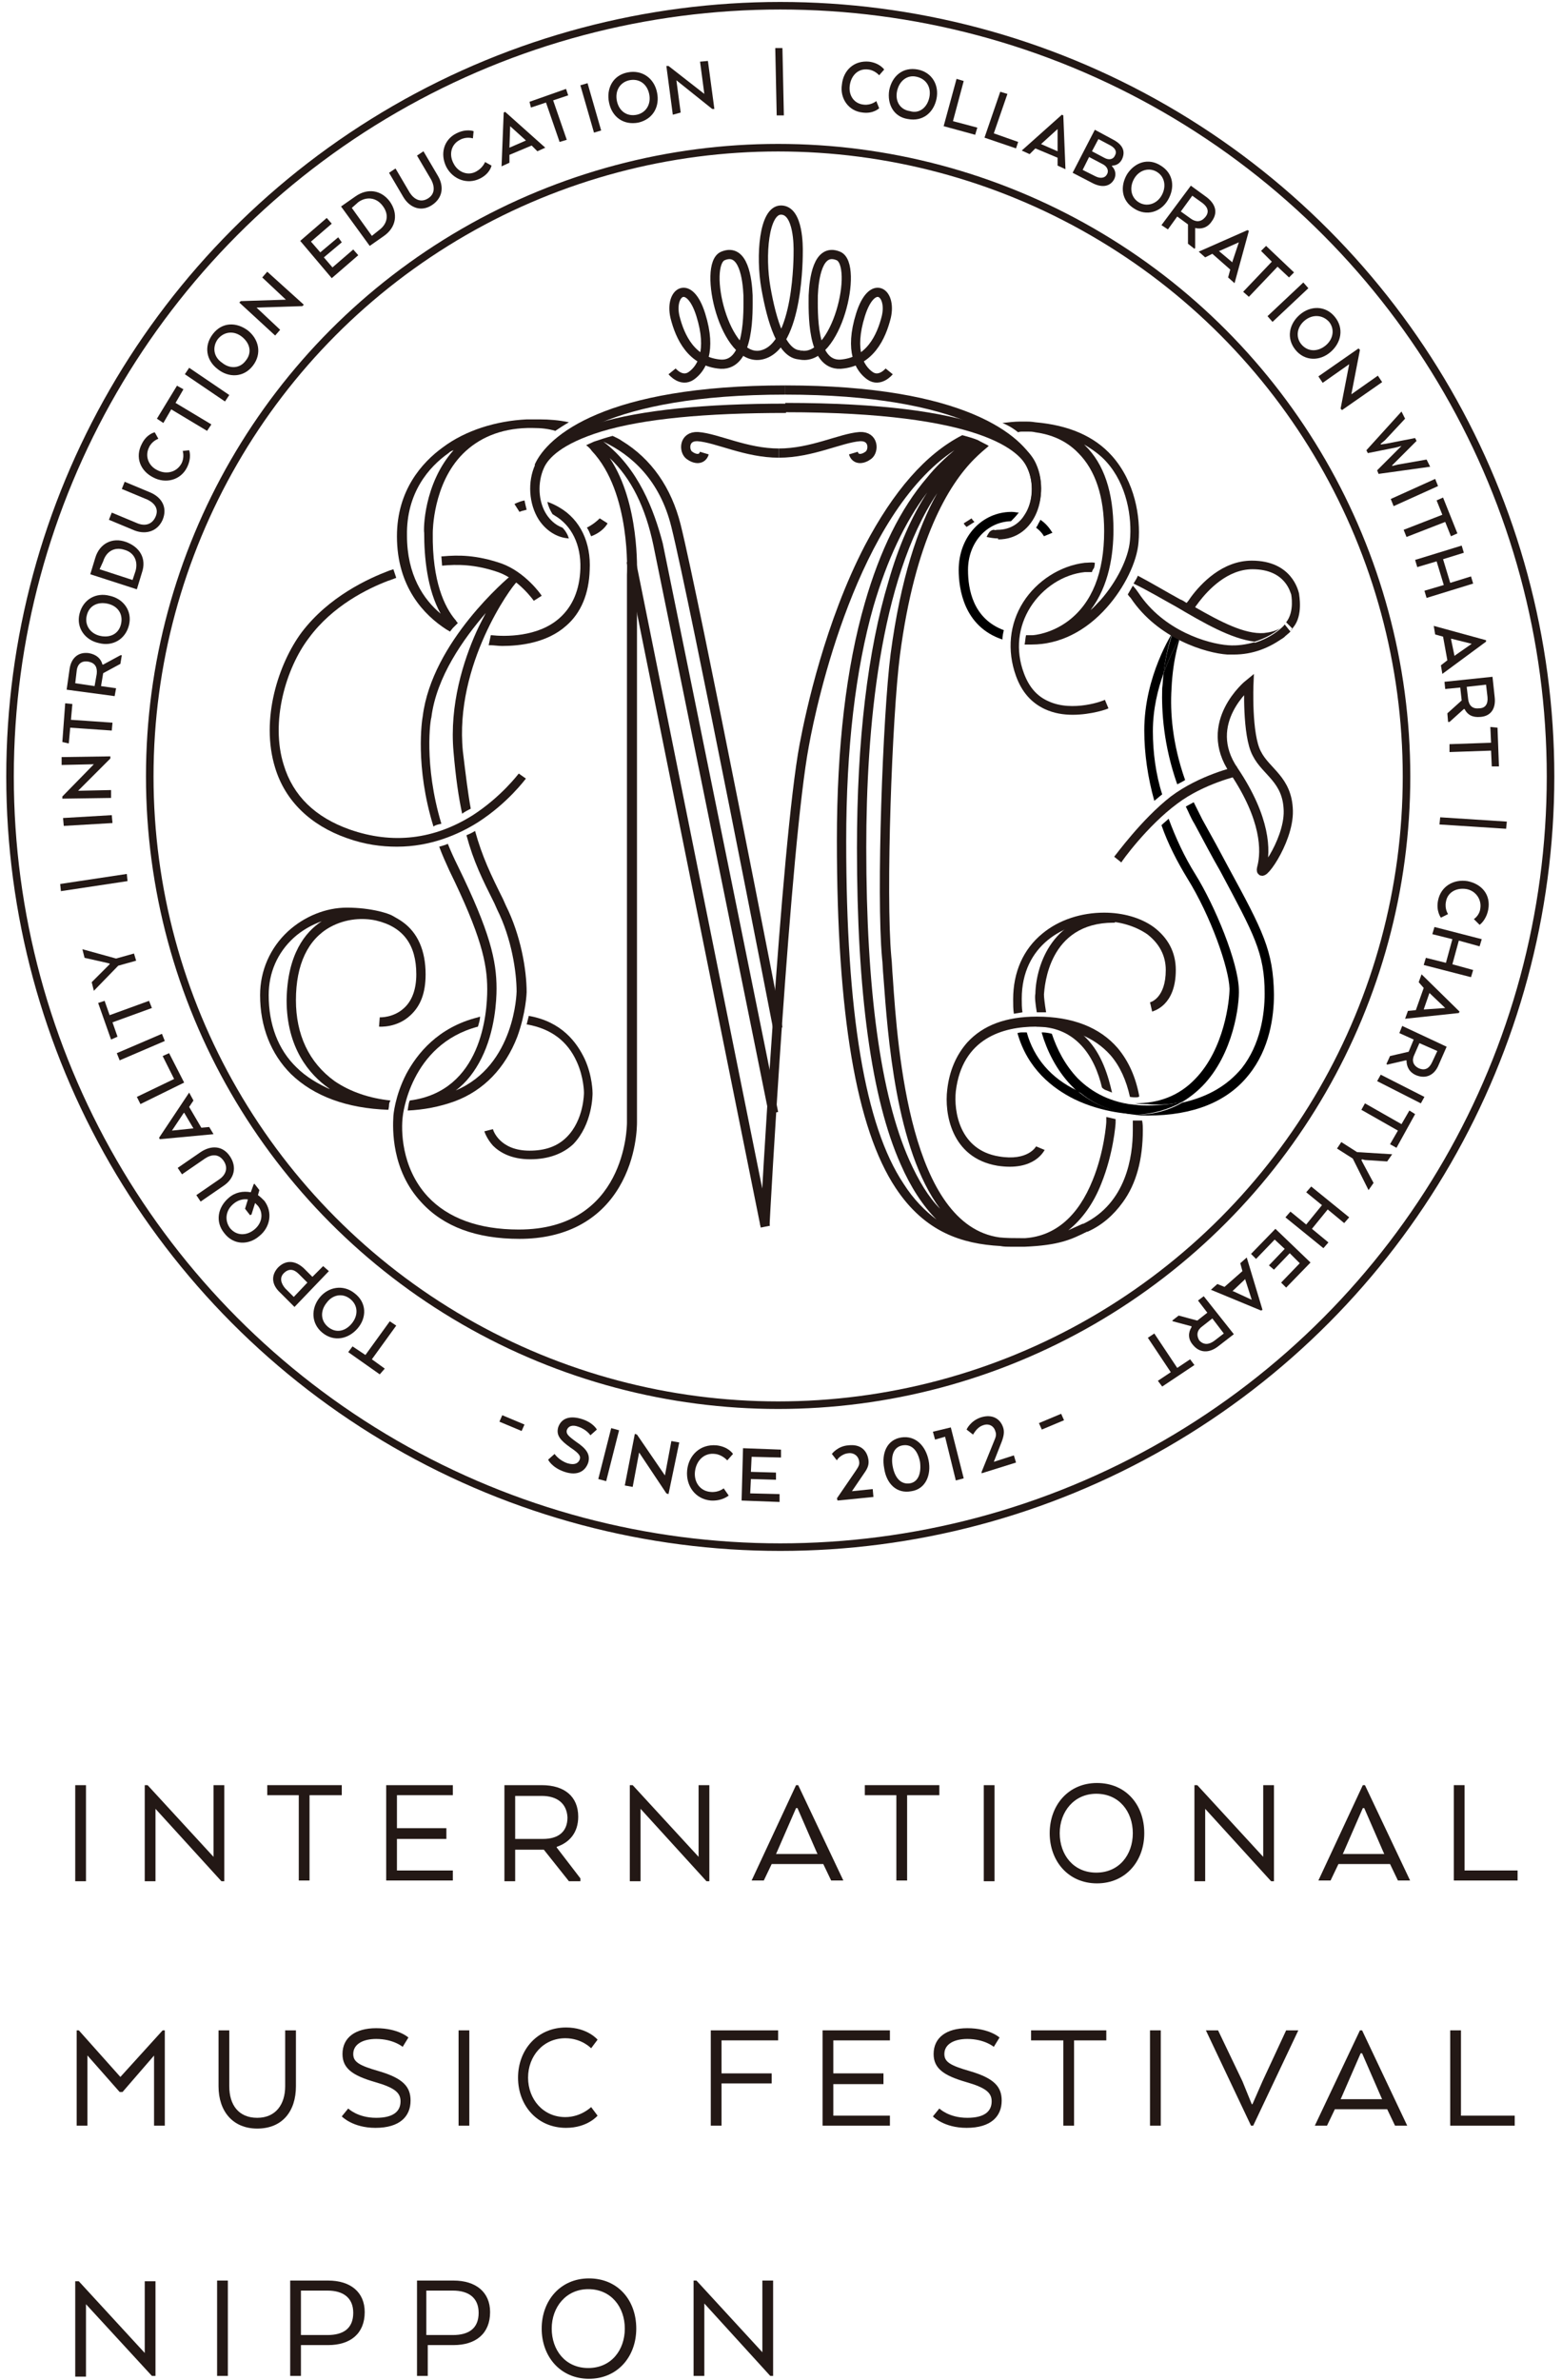 <?xml version="1.0" encoding="utf-8"?>
<!-- Generator: Adobe Illustrator 18.0.0, SVG Export Plug-In . SVG Version: 6.00 Build 0)  -->
<!DOCTYPE svg PUBLIC "-//W3C//DTD SVG 1.1//EN" "http://www.w3.org/Graphics/SVG/1.1/DTD/svg11.dtd">
<svg version="1.1" id="レイヤー_1" xmlns="http://www.w3.org/2000/svg" xmlns:xlink="http://www.w3.org/1999/xlink" x="0px"
	 y="0px" viewBox="0 0 218 332" enable-background="new 0 0 218 332" xml:space="preserve">
<g>
	<g>
		<path fill="#231815" d="M12,262.4h-1.5V249H12V262.4z"/>
		<path fill="#231815" d="M31.3,262.4h-0.4l-9.2-10.1v10.1h-1.5V249h0.4l9.2,10v-10h1.5V262.4z"/>
		<path fill="#231815" d="M37.3,249h10.4v1.4h-4.5v11.9h-1.5v-11.9h-4.4V249z"/>
		<path fill="#231815" d="M62.3,256.5h-6.9v4.4h7.8v1.4h-9.3V249h9.3v1.4h-7.8v4.6h6.9V256.5z"/>
		<path fill="#231815" d="M70.4,249h5.2c3.2,0,5.1,1.6,5.1,4.4c0,2.2-1.2,3.6-3,4.2v0.1L81,262v0.4h-1.6l-3.5-4.4h-4v4.4h-1.5V249z
			 M75.6,250.5h-3.7v6h3.9c2,0,3.4-0.9,3.4-3C79.1,251.5,77.7,250.5,75.6,250.5z"/>
		<path fill="#231815" d="M99,262.4h-0.4l-9.2-10.1v10.1h-1.5V249h0.4l9.2,10v-10H99V262.4z"/>
		<path fill="#231815" d="M111.1,249h0.3l6.3,13.3H116l-1.1-2.3h-7.2l-1.1,2.3h-1.7L111.1,249z M111.3,252.2h-0.2l-2.7,6.2l-0.1,0.2
			h5.8l-0.1-0.2L111.3,252.2z"/>
		<path fill="#231815" d="M120.7,249h10.4v1.4h-4.5v11.9h-1.5v-11.9h-4.4V249z"/>
		<path fill="#231815" d="M138.8,262.4h-1.5V249h1.5V262.4z"/>
		<path fill="#231815" d="M146.5,255.7c0-3.9,2.6-7,6.6-7c4,0,6.6,3,6.6,7c0,3.9-2.6,7-6.6,7C149.1,262.7,146.5,259.6,146.5,255.7z
			 M158.1,255.7c0-3-1.9-5.5-5.1-5.5c-3.1,0-5.1,2.5-5.1,5.5c0,3,1.9,5.5,5.1,5.5C156.2,261.2,158.1,258.7,158.1,255.7z"/>
		<path fill="#231815" d="M177.8,262.4h-0.4l-9.2-10.1v10.1h-1.5V249h0.4l9.2,10v-10h1.5V262.4z"/>
		<path fill="#231815" d="M190.2,249h0.3l6.3,13.3h-1.7l-1.1-2.3h-7.2l-1.1,2.3h-1.7L190.2,249z M190.4,252.2h-0.2l-2.7,6.2
			l-0.1,0.2h5.8l-0.1-0.2L190.4,252.2z"/>
		<path fill="#231815" d="M202.9,262.4V249h1.5v11.9h7.4v1.4H202.9z"/>
		<path fill="#231815" d="M21.6,286.6l-4.5,5.2h-0.4l-4.5-5.1v9.8h-1.5v-13.3H11l5.8,6.5l5.9-6.5H23v13.3h-1.5V286.6z"/>
		<path fill="#231815" d="M30.5,291v-7.8H32v7.8c0,2.6,1.3,4.4,3.9,4.4c2.6,0,3.9-1.9,3.9-4.4v-7.8h1.5v7.8c0,3.5-1.9,5.9-5.4,5.9
			C32.5,296.9,30.5,294.5,30.5,291z"/>
		<path fill="#231815" d="M48.6,294.1c0,0,1.3,1.3,3.9,1.3c2.4,0,3.4-0.9,3.4-2.3c0-1.2-0.8-1.9-3.6-2.7c-3.1-0.9-4.5-1.9-4.5-3.9
			c0-2.3,1.8-3.6,4.7-3.6c3.1,0,4.5,1.3,4.5,1.3l-0.8,1.3c0,0-1.3-1.1-3.7-1.1c-1.8,0-3.2,0.7-3.2,2.1c0,1.1,0.8,1.6,3.6,2.4
			c3.4,1,4.4,2.2,4.4,4.1c0,2.2-1.5,3.8-4.9,3.8c-3.2,0-4.7-1.6-4.7-1.6L48.6,294.1z"/>
		<path fill="#231815" d="M65.5,296.5H64v-13.3h1.5V296.5z"/>
		<path fill="#231815" d="M83.4,295.1c0,0-1.4,1.7-4.4,1.7c-4,0-6.7-3.1-6.7-7c0-3.9,2.7-7,6.7-7c3,0,4.4,1.7,4.4,1.7l-0.9,1.2
			c0,0-1.3-1.4-3.6-1.4c-3.1,0-5.2,2.5-5.2,5.5c0,3,2.1,5.5,5.2,5.5c2.2,0,3.6-1.4,3.6-1.4L83.4,295.1z"/>
		<path fill="#231815" d="M99.2,283.2h9.4v1.4h-7.9v4.6h7v1.4h-7v5.9h-1.5V283.2z"/>
		<path fill="#231815" d="M123.3,290.7h-7v4.4h7.9v1.4h-9.4v-13.3h9.4v1.4h-7.9v4.6h7V290.7z"/>
		<path fill="#231815" d="M131.1,294.1c0,0,1.3,1.3,3.9,1.3c2.4,0,3.4-0.9,3.4-2.3c0-1.2-0.8-1.9-3.6-2.7c-3.1-0.9-4.5-1.9-4.5-3.9
			c0-2.3,1.8-3.6,4.7-3.6c3.1,0,4.5,1.3,4.5,1.3l-0.8,1.3c0,0-1.3-1.1-3.7-1.1c-1.8,0-3.2,0.7-3.2,2.1c0,1.1,0.8,1.6,3.6,2.4
			c3.4,1,4.4,2.2,4.4,4.1c0,2.2-1.5,3.8-4.9,3.8c-3.2,0-4.7-1.6-4.7-1.6L131.1,294.1z"/>
		<path fill="#231815" d="M143.9,283.2h10.5v1.4h-4.5v11.9h-1.5v-11.9h-4.5V283.2z"/>
		<path fill="#231815" d="M162,296.5h-1.5v-13.3h1.5V296.5z"/>
		<path fill="#231815" d="M176.2,290.3l3.3-7.1h1.7l-6.3,13.3h-0.3l-6.3-13.3h1.7l3.4,7.1l1.3,3.2h0.1L176.2,290.3z"/>
		<path fill="#231815" d="M189.8,283.2h0.3l6.3,13.3h-1.7l-1.1-2.3h-7.3l-1.1,2.3h-1.7L189.8,283.2z M190.1,286.4h-0.2l-2.7,6.2
			l-0.1,0.2h5.8l-0.1-0.2L190.1,286.4z"/>
		<path fill="#231815" d="M202.4,296.5v-13.3h1.5v11.9h7.5v1.4H202.4z"/>
		<path fill="#231815" d="M21.6,331.4h-0.4L12,321.4v10.1h-1.5v-13.3H11l9.2,10v-10h1.5V331.4z"/>
		<path fill="#231815" d="M31.8,331.4h-1.5v-13.3h1.5V331.4z"/>
		<path fill="#231815" d="M40.6,318.1h5.2c3.1,0,5.1,1.6,5.1,4.4c0,3-2,4.6-5.1,4.6H42v4.3h-1.5V318.1z M45.7,319.5H42v6.2h3.7
			c2.2,0,3.6-0.9,3.6-3.1C49.3,320.5,47.9,319.5,45.7,319.5z"/>
		<path fill="#231815" d="M58.1,318.1h5.2c3.1,0,5.1,1.6,5.1,4.4c0,3-2,4.6-5.1,4.6h-3.6v4.3h-1.5V318.1z M63.2,319.5h-3.7v6.2h3.7
			c2.2,0,3.6-0.9,3.6-3.1C66.8,320.5,65.4,319.5,63.2,319.5z"/>
		<path fill="#231815" d="M75.6,324.8c0-3.9,2.6-7,6.6-7c4,0,6.6,3,6.6,7c0,3.9-2.6,7-6.6,7C78.2,331.8,75.6,328.7,75.6,324.8z
			 M87.2,324.8c0-3-1.9-5.5-5.1-5.5c-3.1,0-5.1,2.5-5.1,5.5c0,3,1.9,5.5,5.1,5.5C85.3,330.3,87.2,327.8,87.2,324.8z"/>
		<path fill="#231815" d="M107.9,331.4h-0.4l-9.2-10.1v10.1h-1.5v-13.3h0.4l9.2,10v-10h1.5V331.4z"/>
	</g>
	<circle fill="none" stroke="#231815" stroke-width="1.054" stroke-miterlimit="10" cx="108.9" cy="108.3" r="107.5"/>
	<g>
		<path fill="#231815" d="M53,191.7l-4.4-3.1l0.6-0.8L51,189l3.4-4.7l0.9,0.6l-3.4,4.7l1.8,1.3L53,191.7z"/>
		<path fill="#231815" d="M49.9,185.3c-1.3,1.5-3.3,1.9-4.9,0.6c-1.6-1.3-1.6-3.4-0.4-4.9c1.2-1.5,3.3-1.9,4.9-0.6
			C51.2,181.7,51.2,183.8,49.9,185.3z M45.6,181.7c-0.9,1.1-0.9,2.5,0.2,3.4c1.1,0.9,2.4,0.6,3.3-0.5c0.9-1.1,0.9-2.5-0.2-3.4
			C47.8,180.3,46.4,180.6,45.6,181.7z"/>
		<path fill="#231815" d="M41.1,182.3l-2-2c-1.2-1.1-1.3-2.4-0.3-3.5c1.1-1.1,2.4-1,3.6,0.1l1.2,1.2l1.5-1.5l0.8,0.7L41.1,182.3z
			 M39.8,179.7l1.2,1.2l1.9-2l-1.2-1.2c-0.7-0.7-1.4-0.8-2.1-0.1C39,178.2,39.2,179,39.8,179.7z"/>
		<path fill="#231815" d="M36.2,172.4c-1.5,1.3-3.6,1.3-4.9-0.4c-1.3-1.6-0.9-3.6,0.6-4.9c0.9-0.8,2-1,3.1-0.8l0.4-1.1l0.1-0.1
			l0.7,0.9l-0.2,0.7c0.3,0.2,0.6,0.5,0.9,0.8C38.1,169.1,37.7,171.2,36.2,172.4z M34.9,169.5l-0.7-0.9l0.4-1.3
			c-0.7-0.1-1.4,0.1-2,0.6c-1.1,0.9-1.3,2.3-0.5,3.4c0.9,1.1,2.3,1.1,3.4,0.2c1.1-0.9,1.3-2.3,0.5-3.3c-0.1-0.1-0.3-0.3-0.4-0.4
			l-0.5,1.6L34.9,169.5z"/>
		<path fill="#231815" d="M31.2,165.4l-3.2,2.2l-0.6-0.9l3.2-2.2c0.9-0.6,1.3-1.6,0.6-2.6c-0.7-1-1.7-0.9-2.6-0.3l-3.2,2.2l-0.6-0.9
			l3.2-2.2c1.5-1,3.1-0.9,4.1,0.6C33.1,162.8,32.7,164.4,31.2,165.4z"/>
		<path fill="#231815" d="M22.3,158.9l-0.1-0.2l4.2-6.3l0.6,1.1l-0.6,0.9l1.7,2.9l1.1-0.1l0.6,1L22.3,158.9z M24,157.7L24,157.7
			l2.9-0.3l0.1,0l-1.3-2.2l-0.1,0.1L24,157.7z"/>
		<path fill="#231815" d="M25.7,151l-6.1,3l-0.5-1l5.2-2.5l-1.6-3.2l0.9-0.4L25.7,151z"/>
		<path fill="#231815" d="M22.6,144.2l0.4,1l-6.3,2.7l-0.4-1L22.6,144.2z"/>
		<path fill="#231815" d="M15.5,145l-1.8-5.1l0.9-0.3l0.7,2l5.5-2l0.4,1l-5.5,2l0.7,2L15.5,145z"/>
		<path fill="#231815" d="M11.8,133.6l-0.3-1.2l4.7,1.3l2.5-0.7l0.3,1l-2.5,0.7l-3.4,3.5l-0.3-1.2l2.2-2.2l0.3-0.3l0-0.1l-0.4-0.1
			L11.8,133.6z"/>
		<path fill="#231815" d="M17.7,121.9l0.1,1l-9.3,1.4l-0.1-1L17.7,121.9z"/>
		<path fill="#231815" d="M15.6,113.7l0.1,1.1l-6.8,0.4l-0.1-1.1L15.6,113.7z"/>
		<path fill="#231815" d="M15.4,105.5l0,0.3l-4.5,4.5l4.6-0.1l0,1.1l-6.8,0.1l0-0.3l4.4-4.5l-4.5,0.1l0-1.1L15.4,105.5z"/>
		<path fill="#231815" d="M8.7,103.5l0.4-5.4l1,0.1l-0.2,2.2l5.8,0.4l-0.1,1.1l-5.8-0.4l-0.2,2.2L8.7,103.5z"/>
		<path fill="#231815" d="M9.3,96.2l0.4-2.8c0.2-1.6,1.2-2.5,2.7-2.3c1.1,0.2,1.7,0.8,1.9,1.6l0.1,0l2.4-1.3l0.2,0l-0.2,1.2
			l-2.4,1.3l-0.3,1.8l2.1,0.3L16,97.1L9.3,96.2z M10.7,93.6l-0.2,1.7l2.7,0.4l0.3-1.7c0.1-0.9-0.2-1.5-1.1-1.7
			C11.4,92.1,10.8,92.6,10.7,93.6z"/>
		<path fill="#231815" d="M13.8,89.7c-1.9-0.4-3.2-2.1-2.7-4.1c0.5-2,2.3-3,4.2-2.5c1.9,0.4,3.2,2.1,2.7,4.1
			C17.5,89.2,15.7,90.2,13.8,89.7z M15,84.2c-1.4-0.3-2.6,0.3-2.9,1.7c-0.3,1.3,0.5,2.5,1.9,2.8c1.4,0.3,2.6-0.3,2.9-1.7
			C17.2,85.6,16.4,84.5,15,84.2z"/>
		<path fill="#231815" d="M19.8,79.9l-0.7,2.3l-6.5-2.1l0.7-2.3c0.6-2,2.4-2.9,4.3-2.2S20.5,77.9,19.8,79.9z M13.9,79.4l4.6,1.5
			l0.4-1.2c0.4-1.3-0.1-2.6-1.5-3c-1.5-0.5-2.6,0.3-3,1.6L13.9,79.4z"/>
		<path fill="#231815" d="M18.8,74l-3.6-1.5l0.4-1l3.6,1.5c1,0.4,2,0.2,2.5-0.9c0.5-1.1-0.1-1.9-1.1-2.4l-3.6-1.5l0.4-1l3.6,1.5
			c1.6,0.7,2.4,2.1,1.7,3.8C22,74.1,20.4,74.6,18.8,74z"/>
		<path fill="#231815" d="M26.4,62.8c0,0,0.4,1-0.3,2.4c-0.9,1.8-3,2.3-4.7,1.4c-1.8-0.9-2.6-2.8-1.6-4.7c0.7-1.4,1.8-1.6,1.8-1.6
			l0.5,0.9c0,0-0.9,0.3-1.3,1.2c-0.6,1.2-0.1,2.6,1.2,3.2c1.2,0.6,2.6,0.3,3.3-0.9c0.5-0.9,0.2-1.8,0.2-1.8L26.4,62.8z"/>
		<path fill="#231815" d="M21.9,58.4l2.8-4.6l0.9,0.5l-1.1,1.9l5,3l-0.6,0.9l-5-3l-1.1,1.9L21.9,58.4z"/>
		<path fill="#231815" d="M32,55.1L31.4,56l-5.6-3.8l0.6-0.9L32,55.1z"/>
		<path fill="#231815" d="M30.4,51.5c-1.6-1.2-2-3.2-0.7-4.9c1.3-1.7,3.3-1.7,4.9-0.5c1.5,1.2,2,3.2,0.7,4.9
			C34,52.7,31.9,52.7,30.4,51.5z M33.8,47c-1.1-0.9-2.5-0.8-3.4,0.3c-0.8,1.1-0.6,2.5,0.6,3.3c1.1,0.9,2.5,0.8,3.3-0.3
			C35.2,49.2,34.9,47.9,33.8,47z"/>
		<path fill="#231815" d="M42.4,42.5l-0.2,0.2l-6.4,0.2l3.3,3.1l-0.7,0.8l-5-4.6l0.2-0.2l6.3-0.2l-3.3-3.1l0.7-0.8L42.4,42.5z"/>
		<path fill="#231815" d="M47.7,33.8l-2.5,2.1l1.2,1.4l2.9-2.5l0.7,0.8l-3.7,3.2l-4.4-5.2l3.7-3.2l0.7,0.8l-2.9,2.5l1.3,1.5l2.5-2.1
			L47.7,33.8z"/>
		<path fill="#231815" d="M53.6,32.9l-2,1.4l-4-5.5l2-1.4c1.7-1.2,3.6-0.9,4.8,0.7C55.6,29.8,55.3,31.7,53.6,32.9z M49.1,29l2.8,3.9
			l1-0.8c1.1-0.8,1.5-2.1,0.5-3.4c-0.9-1.2-2.3-1.3-3.4-0.5L49.1,29z"/>
		<path fill="#231815" d="M56.3,27.5l-2-3.4l0.9-0.6l2,3.4c0.6,0.9,1.5,1.4,2.5,0.8c1-0.6,1-1.6,0.5-2.6l-2-3.4l0.9-0.6l2,3.4
			c0.9,1.5,0.7,3.1-0.8,4.1C58.8,29.6,57.2,29,56.3,27.5z"/>
		<path fill="#231815" d="M68.6,23.1c0,0-0.2,1.1-1.6,1.8c-1.8,0.9-3.8,0.1-4.7-1.6c-0.9-1.8-0.4-3.8,1.4-4.7
			c1.4-0.7,2.4-0.3,2.4-0.3L66,19.3c0,0-0.9-0.3-1.8,0.2c-1.2,0.6-1.6,2-0.9,3.3c0.6,1.2,2,1.8,3.2,1.1c0.9-0.5,1.2-1.3,1.2-1.3
			L68.6,23.1z"/>
		<path fill="#231815" d="M70.3,15.7l0.2-0.1l5.6,5L75,21.1l-0.8-0.8l-3.1,1.3l0,1.1l-1.1,0.5L70.3,15.7z M71.2,17.6L71.2,17.6
			l-0.1,2.9l0,0.1l2.3-1l-0.1-0.1L71.2,17.6z"/>
		<path fill="#231815" d="M73.9,14.2l5.1-1.8l0.3,0.9l-2.1,0.7l1.9,5.5l-1,0.3l-1.9-5.5l-2.1,0.7L73.9,14.2z"/>
		<path fill="#231815" d="M83.9,18.2l-1,0.3L81,11.9l1-0.3L83.9,18.2z"/>
		<path fill="#231815" d="M85,14.3c-0.4-1.9,0.5-3.8,2.6-4.2c2-0.4,3.7,0.8,4.1,2.8c0.4,1.9-0.5,3.7-2.6,4.2
			C87,17.5,85.4,16.3,85,14.3z M90.6,13.1c-0.3-1.4-1.4-2.2-2.8-1.9c-1.3,0.3-2,1.5-1.7,2.9c0.3,1.4,1.4,2.2,2.8,1.9
			C90.2,15.7,90.9,14.5,90.6,13.1z"/>
		<path fill="#231815" d="M99.7,15.2l-0.3,0l-5-4l0.6,4.5L93.9,16L93,9.2l0.3,0l5,3.9l-0.6-4.5l1.1-0.1L99.7,15.2z"/>
		<path fill="#231815" d="M109.4,16.1l-1,0l-0.2-9.4l1,0L109.4,16.1z"/>
		<path fill="#231815" d="M122.7,15.1c0,0-0.8,0.8-2.3,0.6c-2-0.2-3.2-2-2.9-3.9c0.2-2,1.7-3.4,3.8-3.2c1.5,0.2,2.1,1.1,2.1,1.1
			l-0.7,0.8c0,0-0.6-0.7-1.5-0.8c-1.4-0.2-2.4,0.8-2.6,2.2c-0.2,1.4,0.6,2.6,2,2.7c1,0.1,1.7-0.5,1.7-0.5L122.7,15.1z"/>
		<path fill="#231815" d="M124.1,12.6c0.4-2,1.9-3.3,4-2.9c2,0.4,3,2.2,2.6,4.1c-0.4,1.9-1.9,3.2-4,2.8
			C124.7,16.3,123.8,14.5,124.1,12.6z M129.7,13.6c0.3-1.4-0.4-2.6-1.8-2.9c-1.3-0.3-2.4,0.6-2.7,2c-0.3,1.4,0.4,2.6,1.8,2.8
			C128.3,15.9,129.4,15,129.7,13.6z"/>
		<path fill="#231815" d="M131.7,17.6l1.8-6.6l1,0.3l-1.5,5.6l3.4,0.9l-0.3,1L131.7,17.6z"/>
		<path fill="#231815" d="M137.4,19.2l2.2-6.4l1,0.3l-1.9,5.5l3.4,1.2l-0.3,0.9L137.4,19.2z"/>
		<path fill="#231815" d="M148.2,16l0.2,0.1l0.3,7.5l-1.1-0.5l0-1.1l-3.1-1.3l-0.8,0.8l-1.1-0.5L148.2,16z M147.6,18L147.6,18
			l-2.2,2l-0.1,0.1l2.3,1l0-0.1L147.6,18z"/>
		<path fill="#231815" d="M152.4,25.5l-2.7-1.4l3.1-6l2.6,1.4c1.3,0.7,1.7,1.6,1.2,2.7c-0.3,0.6-0.8,0.9-1.4,0.9l0,0.1
			c0.5,0.5,0.6,1.2,0.3,1.8C154.9,26.1,153.7,26.2,152.4,25.5z M152,21.9l-0.9,1.8l1.8,0.9c0.6,0.3,1.3,0.3,1.6-0.3
			c0.3-0.5,0-1.1-0.6-1.4L152,21.9z M155,20.3l-1.7-0.9l-0.9,1.7l1.7,0.9c0.7,0.4,1.3,0.2,1.5-0.3C155.9,21.2,155.7,20.7,155,20.3z"
			/>
		<path fill="#231815" d="M157.3,24.3c1.1-1.7,3-2.3,4.7-1.2c1.8,1.1,2,3.1,1,4.8c-1,1.7-3,2.3-4.7,1.2
			C156.5,28,156.3,26,157.3,24.3z M162.1,27.3c0.7-1.2,0.5-2.6-0.6-3.3c-1.1-0.7-2.5-0.3-3.2,0.9c-0.7,1.2-0.5,2.6,0.6,3.3
			C160,28.9,161.4,28.5,162.1,27.3z"/>
		<path fill="#231815" d="M166.2,25.9l2.2,1.6c1.3,1,1.6,2.2,0.7,3.4c-0.6,0.9-1.5,1.1-2.3,0.9l0,0.1l0,2.7l-0.1,0.1l-0.9-0.7l0-2.7
			l-1.5-1.1L163,32l-0.9-0.6L166.2,25.9z M167.8,28.3l-1.4-1l-1.6,2.2l1.4,1c0.7,0.5,1.4,0.5,2-0.2
			C168.8,29.6,168.6,28.9,167.8,28.3z"/>
		<path fill="#231815" d="M174.1,32.1l0.2,0.1l-2,7.3l-0.9-0.8l0.3-1.1l-2.5-2.2l-1,0.5l-0.9-0.8L174.1,32.1z M172.9,33.8
			L172.9,33.8l-2.7,1.2l-0.1,0l1.9,1.6l0-0.1L172.9,33.8z"/>
		<path fill="#231815" d="M176.7,34.3l3.9,3.7l-0.7,0.7l-1.6-1.5l-4,4.2l-0.8-0.7l4-4.2L176,35L176.7,34.3z"/>
		<path fill="#231815" d="M177.6,44.9l-0.7-0.8l5-4.7l0.7,0.8L177.6,44.9z"/>
		<path fill="#231815" d="M181.4,43.9c1.5-1.3,3.6-1.3,4.9,0.3c1.3,1.6,0.9,3.6-0.6,4.9c-1.5,1.3-3.6,1.3-4.9-0.3
			C179.5,47.2,179.9,45.2,181.4,43.9z M185,48.2c1.1-0.9,1.3-2.3,0.5-3.3c-0.9-1-2.3-1.1-3.4-0.2c-1.1,0.9-1.3,2.3-0.5,3.3
			C182.5,49.1,183.9,49.1,185,48.2z"/>
		<path fill="#231815" d="M187.3,57.2l-0.2-0.2l1.2-6.2l-3.7,2.6l-0.6-0.9l5.6-3.9l0.2,0.2l-1.2,6.2l3.7-2.6l0.6,0.9L187.3,57.2z"/>
		<path fill="#231815" d="M197.5,61.1l0.2,0.4l-2.9,2.9l-0.5,0.5l0,0.1l0.8-0.2l4-0.7l0.5,1l-7.2,1l-0.2-0.5l2.9-2.9l0.5-0.5l0,0
			l-0.7,0.2l-4,0.8l-0.2-0.4l4.9-5.4l0.5,1l-2.8,3l-0.6,0.5l0,0.1l0.7-0.1L197.5,61.1z"/>
		<path fill="#231815" d="M194.5,70.6l-0.4-1l6.2-2.8l0.4,1L194.5,70.6z"/>
		<path fill="#231815" d="M201.4,69.4l2,5l-0.9,0.4l-0.8-2l-5.4,2.1l-0.4-1l5.4-2.1l-0.8-2L201.4,69.4z"/>
		<path fill="#231815" d="M199.1,83.4l-0.3-1l2.7-0.8l-1-3.3l-2.7,0.8l-0.3-1l6.5-2l0.3,1l-2.9,0.9l1,3.3l2.9-0.9l0.3,1L199.1,83.4z
			"/>
		<path fill="#231815" d="M207.4,89.3l0,0.2l-6.1,4.5l-0.2-1.2l0.9-0.7l-0.6-3.3l-1.1-0.3l-0.2-1.2L207.4,89.3z M205.4,89.8
			L205.4,89.8l-2.8-0.7l-0.1,0l0.5,2.4l0.1-0.1L205.4,89.8z"/>
		<path fill="#231815" d="M208.3,94.4l0.3,2.8c0.2,1.6-0.5,2.7-2,2.8c-1.1,0.1-1.8-0.3-2.2-1.1l-0.1,0l-2,1.8l-0.2,0l-0.1-1.2l2-1.8
			l-0.2-1.8l-2.1,0.2l-0.1-1L208.3,94.4z M207.6,97.2l-0.2-1.7l-2.7,0.3l0.2,1.7c0.1,0.9,0.6,1.4,1.5,1.3
			C207.3,98.8,207.7,98.2,207.6,97.2z"/>
		<path fill="#231815" d="M209,101.5l0.2,5.4l-1,0l-0.1-2.2l-5.8,0.2l0-1.1l5.8-0.2l-0.1-2.2L209,101.5z"/>
		<path fill="#231815" d="M200.9,115l0.1-1l9.3,0.6l-0.1,1L200.9,115z"/>
		<path fill="#231815" d="M201.1,128c0,0-0.7-0.9-0.4-2.4c0.4-2,2.2-3,4.1-2.7c2,0.4,3.3,1.9,2.9,4c-0.3,1.5-1.2,2.1-1.2,2.1
			l-0.8-0.8c0,0,0.8-0.5,0.9-1.5c0.2-1.3-0.7-2.5-2-2.7c-1.4-0.2-2.6,0.5-2.8,1.8c-0.2,1,0.3,1.7,0.3,1.7L201.1,128z"/>
		<path fill="#231815" d="M198.7,134.6l0.3-1l2.8,0.7l0.9-3.3l-2.8-0.7l0.3-1l6.6,1.7l-0.3,1l-2.9-0.8l-0.9,3.3l2.9,0.8l-0.3,1
			L198.7,134.6z"/>
		<path fill="#231815" d="M203.7,141.1l-0.1,0.2l-7.5,0.8l0.4-1.1l1.1-0.1l1.1-3.1L198,137l0.4-1.1L203.7,141.1z M201.7,140.6
			L201.7,140.6l-2.1-2l-0.1-0.1l-0.8,2.3l0.1,0L201.7,140.6z"/>
		<path fill="#231815" d="M201.9,146l-1.1,2.5c-0.6,1.5-1.8,2-3.1,1.5c-1-0.4-1.4-1.2-1.4-2.1l-0.1,0l-2.6,0.6l-0.1-0.1l0.5-1.1
			l2.6-0.6l0.7-1.7l-2-0.9l0.4-1L201.9,146z M199.9,148.1l0.7-1.5l-2.5-1.1l-0.7,1.6c-0.4,0.8-0.2,1.5,0.6,1.9
			C198.9,149.4,199.5,149,199.9,148.1z"/>
		<path fill="#231815" d="M192.2,150.8l0.5-0.9l6.1,3.1l-0.5,0.9L192.2,150.8z"/>
		<path fill="#231815" d="M197.5,155.4l-2.6,4.7l-0.9-0.5l1.1-1.9l-5.1-2.9l0.5-0.9l5.1,2.9l1.1-1.9L197.5,155.4z"/>
		<path fill="#231815" d="M191.7,165l-0.7,1l-2.2-4.4l-2.2-1.4l0.6-0.9l2.2,1.4l4.9,0.3l-0.7,1l-3.1-0.2l-0.4-0.1l-0.1,0.1l0.2,0.4
			L191.7,165z"/>
		<path fill="#231815" d="M179.4,169.8l0.7-0.8l2.2,1.8l2.2-2.7l-2.2-1.8l0.7-0.8l5.3,4.3l-0.7,0.8l-2.3-1.9l-2.2,2.7l2.3,1.9
			l-0.7,0.8L179.4,169.8z"/>
		<path fill="#231815" d="M177.1,176.5l2.2-2.3l-1.4-1.3l-2.6,2.7l-0.7-0.7l3.4-3.5l4.9,4.7l-3.4,3.5l-0.7-0.7l2.6-2.7l-1.4-1.4
			l-2.2,2.3L177.1,176.5z"/>
		<path fill="#231815" d="M176.2,182.7l-0.2,0.1l-7-2.9l0.9-0.8l1,0.4l2.5-2.2l-0.3-1.1l0.9-0.8L176.2,182.7z M174.7,181.3
			L174.7,181.3l-0.9-2.8l0-0.1l-1.8,1.7l0.1,0L174.7,181.3z"/>
		<path fill="#231815" d="M172.2,186.1l-2.2,1.7c-1.3,1-2.6,0.9-3.5-0.2c-0.7-0.8-0.7-1.7-0.2-2.5l0-0.1l-2.6-0.7l-0.1-0.1l0.9-0.7
			l2.6,0.7l1.4-1.1l-1.3-1.7l0.8-0.6L172.2,186.1z M169.5,187l1.3-1l-1.6-2.1l-1.4,1.1c-0.7,0.5-0.9,1.2-0.4,2
			C168,187.6,168.7,187.6,169.5,187z"/>
		<path fill="#231815" d="M166.7,190.4l-4.5,3l-0.6-0.8l1.8-1.2l-3.2-4.8l0.9-0.6l3.2,4.8l1.8-1.2L166.7,190.4z"/>
	</g>
	<g>
		<path fill="#231815" d="M70.1,197.4l3.1,1.3l-0.4,0.9l-3.1-1.3L70.1,197.4z"/>
		<path fill="#231815" d="M77.4,202.8c0,0,0.6,0.9,1.8,1.3c1,0.3,1.5,0,1.7-0.5c0.2-0.5-0.1-0.9-1.3-1.7c-1.4-1-2-1.7-1.7-2.8
			c0.4-1.2,1.5-1.7,3.2-1.2c1.7,0.5,2.2,1.5,2.2,1.5l-0.9,0.8c0,0-0.5-0.8-1.7-1.2c-0.8-0.3-1.4-0.1-1.6,0.5
			c-0.1,0.5,0.2,0.8,1.3,1.6c1.5,1,2,1.8,1.7,2.9c-0.4,1.2-1.5,1.9-3.3,1.3c-1.8-0.6-2.3-1.7-2.3-1.7L77.4,202.8z"/>
		<path fill="#231815" d="M84.6,206.6l-1.1-0.3l1.8-7.1l1.1,0.3L84.6,206.6z"/>
		<path fill="#231815" d="M93.3,208.4l-0.3-0.1l-3.8-5.7l-0.9,4.8l-1.1-0.2l1.4-7.2l0.3,0.1l3.9,5.7l0.9-4.8l1.1,0.2L93.3,208.4z"/>
		<path fill="#231815" d="M101.7,208.6c0,0-0.9,0.8-2.5,0.7c-2.2-0.2-3.5-2.1-3.3-4.2c0.2-2.1,1.8-3.7,4.1-3.5
			c1.7,0.2,2.3,1.2,2.3,1.2l-0.8,0.9c0,0-0.7-0.8-1.7-0.9c-1.5-0.2-2.6,0.9-2.8,2.4c-0.2,1.5,0.7,2.8,2.2,2.9
			c1.1,0.1,1.8-0.5,1.8-0.5L101.7,208.6z"/>
		<path fill="#231815" d="M108.3,206.4l-3.5-0.1l-0.1,2l4.1,0.1l0,1.1l-5.3-0.2l0.2-7.3l5.3,0.2l0,1.1l-4.1-0.1l-0.1,2.1l3.5,0.1
			L108.3,206.4z"/>
		<path fill="#231815" d="M116.8,209l2.6-3.8c0.4-0.6,0.6-0.9,0.5-1.4c-0.1-0.7-0.7-1.2-1.5-1.1c-1,0.1-1.6,0.9-1.6,1l-0.7-0.9
			c0,0,0.8-1.1,2.3-1.2c1.7-0.2,2.6,0.7,2.8,2c0.1,0.7-0.1,1.2-0.6,1.9l-1.7,2.5l2.9-0.3l0.1,1.1l-5,0.5L116.8,209z"/>
		<path fill="#231815" d="M123.4,204.8c-0.4-2.1,0.4-4,2.4-4.3s3.4,1.2,3.8,3.2c0.4,2-0.4,4-2.4,4.3
			C125.1,208.4,123.7,206.9,123.4,204.8z M128.4,203.9c-0.3-1.5-1.1-2.5-2.4-2.3c-1.3,0.2-1.7,1.5-1.4,3c0.3,1.5,1.1,2.5,2.4,2.3
			C128.2,206.7,128.6,205.4,128.4,203.9z"/>
		<path fill="#231815" d="M130.2,199.7l2.5-0.6l1.8,7.1l-1.1,0.3l-1.5-6.1l-1.4,0.4L130.2,199.7z"/>
		<path fill="#231815" d="M137,205.3l1.7-4.2c0.3-0.7,0.4-1,0.2-1.5c-0.2-0.7-0.9-1.1-1.7-0.8c-0.9,0.3-1.3,1.2-1.4,1.3l-0.9-0.7
			c0,0,0.5-1.2,2-1.7c1.6-0.5,2.7,0.2,3.1,1.4c0.2,0.6,0.1,1.2-0.2,2l-1.1,2.8l2.8-0.9l0.3,1l-4.8,1.5L137,205.3z"/>
		<path fill="#231815" d="M145,198.5l3.1-1.3l0.4,0.9l-3.1,1.3L145,198.5z"/>
	</g>
	<circle fill="none" stroke="#231815" stroke-width="1.054" stroke-miterlimit="10" cx="108.6" cy="108.3" r="87.7"/>
</g>
<g>
	<g>
		<path fill="none" d="M163.1,114.3c0.9,2.7,2.2,5.3,3.7,7.7c2.8,4.5,6,12.3,6.1,16.1c0.1,2.1-0.8,9.1-5.1,13.5
			c-0.8,0.9-1.8,1.6-2.8,2.2c3.5-0.7,6.3-2.3,8.3-4.8c2.7-3.3,3.2-7.5,3.2-10.4c0-5.7-1.4-8.3-6.2-17.1c-1-1.9-2.2-4.1-3.6-6.6
			c-0.4-0.8-0.8-1.6-1.2-2.4c-0.4,0.3-0.8,0.5-1.2,0.8C163.9,113.6,163.5,113.9,163.1,114.3z"/>
		<path fill="none" d="M164.3,109.4c-1.9-5.4-2.2-10.1-2.1-13.4c0-0.8,0.1-1.5,0.2-2.1c-0.8,2.2-1.5,5.1-1.5,8.1
			c0,2.9,0.4,6,1.2,8.9c0.1-0.1,0.2-0.2,0.3-0.2C163,110.2,163.7,109.8,164.3,109.4z"/>
		<path d="M143.3,144c0,0-0.3,0-0.7,0c-0.3,0-0.6,0.1-0.6,0.1c1.4,5,4.9,7.7,7.9,9.2c4.1,2,8.2,2.1,8.4,2.1c-3.1-0.3-5.8-1.4-8-3.3
			C146.7,150.4,144.3,147.6,143.3,144z"/>
		<path d="M160.9,102c0-3.1,0.7-5.9,1.5-8.1c0.4-3.5,1.2-5.6,1.3-5.7l0.6,0.2l0,0l-0.5-0.4c-0.2,0.3-4.1,6.3-4.1,13.9
			c0,3.2,0.5,6.6,1.4,9.8c0.4-0.3,0.7-0.6,1.1-0.9C161.3,108,160.9,104.9,160.9,102z"/>
		<path d="M165,153.7c1-0.6,1.9-1.3,2.8-2.2c4.4-4.5,5.2-11.5,5.1-13.5c-0.1-3.8-3.3-11.6-6.1-16.1c-1.5-2.4-2.7-5-3.7-7.7
			c-0.3,0.3-0.7,0.6-1,0.9c0.9,2.6,2.2,5.1,3.6,7.4c3.3,5.3,5.8,12.5,5.9,15.4c0,1.6-0.7,8.4-4.8,12.6c-2.2,2.3-5,3.4-8.4,3.4
			c0.6,0.1,1.1,0.1,1.7,0.1C161.9,154.2,163.5,154,165,153.7z"/>
		<path d="M171.4,120.9c-1-1.9-2.2-4.1-3.6-6.6c-0.4-0.8-0.8-1.6-1.2-2.4c-0.4,0.2-0.7,0.4-1.1,0.6c0.4,0.8,0.7,1.6,1.2,2.4
			c1.4,2.6,2.5,4.7,3.6,6.6c4.7,8.8,6.2,11.4,6.2,17.1c0,2.9-0.6,7.1-3.2,10.4c-2,2.4-4.7,4-8.3,4.8c-1.9,1.1-4.1,1.7-6.6,1.7
			c0,0,0,0,0,0c0.6,0.1,1.2,0.1,1.8,0.1c6.3,0,11.1-1.9,14.1-5.7c2.9-3.6,3.5-8.1,3.5-11.2C177.7,132.6,176.3,129.9,171.4,120.9z"/>
		<rect x="164.6" y="88.2" width="0" height="0.6"/>
		<path d="M164.8,88.8c0,0-1.3,2-2.4,5.1c-0.1,0.7-0.1,1.4-0.2,2.1c-0.1,3.3,0.2,8,2.1,13.4c0.4-0.2,0.8-0.4,1.1-0.6
			c-1.8-5.1-2.1-9.5-1.9-12.7c0.2-4.6,1.3-7.4,1.3-7.5l-0.6-0.2L164.8,88.8z"/>
		<path d="M158.4,154.1C158.4,154.1,158.4,154.1,158.4,154.1c-3.2-0.3-5.9-1.6-8-3.7c-1.8-1.9-2.9-4.1-3.6-6.2c0,0-0.6-0.2-1.4-0.2
			l0,0.1c0.7,2.4,2,5.1,4.1,7.3c0.3,0.3,0.6,0.6,0.9,0.9c0,0,0.1,0,0.1,0C154.4,154,158.3,154.1,158.4,154.1z"/>
		<polygon points="164.3,88.4 164.3,88.4 164.3,88.4 		"/>
		<path d="M164.3,88.4L164.3,88.4l-0.6-0.2c0,0.1-0.9,2.2-1.3,5.7c1.1-3.1,2.4-5.1,2.4-5.1L164.3,88.4z"/>
		<path d="M165,153.7c-1.5,0.3-3.1,0.5-4.8,0.5c-0.6,0-1.2,0-1.7-0.1c0,0,0,0,0,0c0,0-4-0.1-7.9-1.9c0,0-0.1,0-0.1,0
			c2.2,1.9,4.9,3,8,3.3c0,0,0,0,0,0C160.8,155.4,163,154.8,165,153.7z"/>
	</g>
	<path fill="#231815" d="M157.7,153c-0.5-2.3-1.4-4.3-2.7-5.8c-2.3-2.6-5.8-4-10.4-4c-4.6,0-10.3,1.6-11.2,9c-0.3,2.8,0.5,8.2,6,9.1
		c4.1,0.7,5.2-1.4,5.2-1.4l1.2,0.5c-0.1,0.1-1.4,3-6.6,2.2c-6.5-1.1-7.4-7.4-7-10.6c0.3-2.7,1.3-4.9,2.8-6.6
		c2.2-2.4,5.4-3.6,9.7-3.6c5,0,8.8,1.5,11.3,4.4c1.5,1.8,2.5,4,3,6.7C159,153.1,158.3,153.1,157.7,153z"/>
	<path fill="#231815" d="M152.4,79.8c-0.3,0-0.7,0-1,0c-3,0.3-5.9,2.2-7.6,4.9c-1.7,2.7-2.1,6-0.9,9.2c0.7,1.9,1.8,3.2,3.4,3.9
		c3.4,1.6,7.9-0.1,7.9-0.2l0.5,1.2c-0.1,0.1-2.4,0.9-5,0.9c-1.3,0-2.6-0.2-3.9-0.8c-1.9-0.9-3.2-2.4-4-4.6c-1.3-3.6-0.9-7.3,1-10.3
		c1.9-3,5.2-5.1,8.6-5.5c0.5,0,0.9-0.1,1.4,0c0,0,0,0.3-0.1,0.7C152.4,79.6,152.4,79.8,152.4,79.8z"/>
	<g>
		<path fill="#231815" d="M61.6,114.9c-2.5-8.3-1.5-14.7-1.4-14.8l0,0c0.7-5.7,4.5-11,7.6-14.6c-0.4,0.8-0.9,1.7-1.3,2.6
			c-1.8,4-3.8,10.2-3.2,16.8c0.3,3.5,0.7,6.3,1.2,8.6c0.4-0.3,0.8-0.5,1.2-0.7c-0.4-2.2-0.7-4.7-1.1-8c-1.2-12.1,6.8-23,7.5-23.6
			l0,0l0,0c0,0,0,0,0,0l-0.4-0.5l-0.3-0.5c0,0,0,0,0,0l0,0c-0.5,0.4-11.1,9.3-12.4,19.7c-0.1,0.5-1.1,7,1.5,15.4
			C60.7,115.1,61.1,115,61.6,114.9z"/>
		<path fill="#231815" d="M70.6,126.3l-0.4-0.9c-1.7-3.4-2.9-5.9-3.9-9.5c-0.3,0.2-0.7,0.4-1.2,0.6c1,3.7,2.2,6.1,3.9,9.5l0.4,0.9
			c2,4,2.7,8.7,2.7,11.4c0,0.1-0.2,10.3-8.5,13.8c1.5-1.1,2.7-2.7,3.6-4.5c1.9-3.8,2.1-8.1,2.1-9.7c0-3.9-0.9-7.9-5.4-17.1
			c-0.5-1-1-2.1-1.4-3.1c-0.4,0.2-0.9,0.3-1.2,0.4c0.4,1.1,0.9,2.2,1.4,3.3c4.4,9,5.3,12.9,5.3,16.6c0,3.4-0.8,14.2-10.8,15.5
			c0,0-0.1,0.1-0.2,0.7c-0.1,0.6-0.1,0.7-0.1,0.7c2.2-0.1,4.4-0.5,6.6-1.3c4-1.5,7-4.6,8.7-9c1.2-3.3,1.3-6.1,1.3-6.2
			C73.5,135.3,72.7,130.5,70.6,126.3z"/>
		<path fill="#231815" d="M41.3,139.5c0-5,1.7-8.5,4.8-10.2c2.2-1.2,4.6-1.3,6.4-0.9c3.8,0.9,5.6,3.4,5.6,7.5c0,2.1-0.6,3.7-1.7,4.7
			c-1.5,1.4-3.4,1.3-3.4,1.3l-0.1,1.3c0.1,0,2.5,0.2,4.4-1.6c1.4-1.3,2.1-3.1,2.1-5.7c0-3.3-1.1-5.8-3.2-7.3
			c-0.4-0.3-0.8-0.5-1.3-0.8c-0.5-0.3-1.2-0.5-2-0.7c-1.3-0.3-2.8-0.5-4.5-0.5c-2.9,0-5.9,1.2-8.2,3.3c-2.5,2.3-3.9,5.5-3.9,8.9
			c0,4.4,1.5,8.2,4.3,11c3.2,3.1,7.8,4.8,13.6,5c0,0,0.1-0.4,0.1-0.7s0.2-0.6,0.2-0.6c-2.9-0.3-5.6-1.2-7.8-2.7
			C43.1,148.2,41.3,144.3,41.3,139.5z M41.4,148.9c-2.6-2.5-3.9-6-3.9-10.1c0-3.1,1.2-5.9,3.5-8c1.1-1,2.5-1.8,3.9-2.3
			c-2.3,1.5-4.8,4.6-4.9,11c0,6.7,3.2,10.4,5.9,12.3c0.1,0.1,0.2,0.2,0.3,0.2C44.4,151.2,42.7,150.2,41.4,148.9z"/>
	</g>
	<path fill="#231815" d="M74,161.7c-2.7,0-4.3-1-5.2-1.9c-0.9-1-1.2-2-1.2-2l1.2-0.3c0,0.1,0.9,3,5.1,3c2.2,0,3.9-0.6,5.2-1.9
		c2.4-2.4,2.4-6.1,2.4-6.2c0,0,0-2.1-1-4.3c-1.3-2.9-3.6-4.6-6.9-5.2l-0.1,0l0.3-1.2c4.6,0.8,6.7,3.7,7.8,6c1.1,2.4,1.1,4.7,1.1,4.8
		c0,0.2,0,4.3-2.7,7.1C78.6,160.9,76.6,161.7,74,161.7z"/>
	<g>
		<path fill="#231815" d="M73.5,71.1c-0.1-0.4-0.2-0.8-0.3-1.3c-0.5,0.1-1,0.3-1.4,0.5l0.7,1.1C72.7,71.3,73.1,71.2,73.5,71.1z"/>
		<path fill="#231815" d="M78.1,70.8c-0.5-0.3-1.1-0.6-1.7-0.8c0.1,0.6,0.4,1.2,0.7,1.7c0.1,0.1,0.2,0.1,0.3,0.2
			c2.4,1.4,3.7,4.1,3.6,7.4c-0.1,3-1.1,5.3-2.9,6.9c-3,2.7-7.7,2.6-9.5,2.4l-0.1,0L68.2,90l0.3,0c0.4,0,1,0.1,1.6,0.1
			c2.4,0,6.2-0.4,8.9-2.8c2.1-1.8,3.2-4.5,3.3-7.8C82.5,75.7,81,72.5,78.1,70.8z"/>
	</g>
	<g>
		<path fill="#231815" d="M84.2,61.6c4,1.9,7.9,5.4,9.5,11.9c2.7,10.9,14.1,69.4,14.2,70l1.3-0.2c-0.1-0.6-11.5-59.2-14.2-70.1
			c-1.3-5.2-4.1-9.2-8.2-11.7c-0.4-0.3-0.9-0.5-1.3-0.7c-0.8,0.2-1.7,0.5-2.6,0.8c-0.4,0.2-0.7,0.3-1.1,0.5c0.3,0.2,0.6,0.5,0.8,0.8
			c5.5,5.8,4.9,17.2,4.9,17.3l0,0v76.4c0,0.6-0.2,14.9-15.1,14.9c-5.6,0-9.9-1.6-12.7-4.6c-3.8-4.1-3.7-9.5-3.5-11.1
			c0-0.1,1-10.1,10.5-12.6c0,0,0.1-0.3,0.2-0.7s0.1-0.7,0.1-0.7l-0.3,0.1c-5.6,1.4-8.5,5.1-10,7.9c-1.6,3.1-1.8,5.8-1.8,5.9
			c-0.1,1.7-0.3,7.5,3.9,12c3.1,3.4,7.7,5.1,13.7,5.1c6.3,0,11.1-2.5,13.9-7.2c2.5-4.2,2.5-8.6,2.5-9.1V80.3
			c0-0.6,0.4-10.1-3.8-16.4c3,2.8,5,6.9,6.1,12.2c4.1,20,16,78.7,16.1,79.3l1.3-0.3c-0.1-0.6-12-59.3-16.1-79.3
			C91.3,71.2,89.1,65.3,84.2,61.6z"/>
		<path fill="#231815" d="M62.3,87.8c0.2,0.1,0.5,0.3,0.5,0.3l0.4-0.5l0.7-0.7c-0.1-0.1-0.2-0.2-0.3-0.4l-0.1-0.1
			c-1.4-1.7-3.2-5.2-3.1-12.1c0-0.1,0-6.8,4.2-11c2.2-2.2,5.2-3.5,9-3.6c0.3,0,0.5,0,0.8,0c1.1,0,2.1,0.1,3.1,0.4
			c0.6-0.4,1.2-0.8,1.9-1.2c-1.4-0.3-2.8-0.4-4-0.4c-0.6,0-1,0-1.1,0c-0.3,0-0.5,0-0.8,0c-4.2,0.2-8.5,1.5-11.7,3.9
			c-2.9,2.1-6.4,6-6.4,12.4C55.4,81.9,59.2,85.8,62.3,87.8z M62.6,63.2c0.2-0.2,0.4-0.3,0.7-0.4c-4.2,4.7-4.2,11.2-4.1,11.5
			c0,3.4,0.4,7.9,2.3,11.3c-2.4-2-4.7-5.4-4.7-10.9C56.7,68.7,59.9,65.1,62.6,63.2z"/>
	</g>
	<g>
		<path d="M145.2,72.5c-0.1,0.3-0.3,0.5-0.4,0.8c-0.1,0.1-0.1,0.2-0.2,0.3c0.8,0.6,1.1,1.2,1.1,1.2l1.2-0.5
			C146.8,74.3,146.4,73.3,145.2,72.5z"/>
		<path d="M142.1,71.6c0,0,0.1-0.1,0.1-0.1c-0.3,0-0.6-0.1-1-0.1c-4.2,0-7.4,3.5-7.4,8.1c0,2.6,0.7,7.9,6.1,9.7
			c0-0.4,0.1-0.9,0.2-1.3c-4.3-1.6-5-5.7-5-8.4c0-3.8,2.6-6.7,6-6.8C141.4,72.4,141.8,72,142.1,71.6z"/>
	</g>
	<path fill="#231815" d="M153.8,151.7c-0.5-2.1-1.4-4.4-3.1-6.1c-1.6-1.6-3.6-2.4-6.1-2.4V142c2.8,0,5.2,0.9,7,2.8
		c2.2,2.2,3.1,5.4,3.6,7.6c0,0-0.5-0.2-1-0.4C154,151.9,153.8,151.7,153.8,151.7z"/>
	<g>
		<path fill="#231815" d="M142.1,60.3c0.2-0.1,0.4-0.1,0.6-0.1c0.3,0,0.5,0,0.7,0c0.4,0,0.7,0,1.1,0.1c1.5,0.2,4,0.8,6,2.9
			c2.4,2.4,3.6,6.1,3.6,10.9c0,5.8-1.7,10-5,12.5c-2.4,1.8-4.8,2-5,2c-0.3,0-0.6,0-0.9,0c-0.1,0.4-0.1,0.8-0.2,1.3c0.3,0,0.7,0,1,0
			c3.8,0,7.5-1.8,10.5-5.2c2.4-2.7,4.2-6.3,4.4-9.1c0.3-3.5-0.5-8.4-3.7-12c-2.5-2.8-6.1-4.3-10.7-4.7c-0.6-0.1-1-0.1-1.3-0.1
			c0,0,0,0,0,0c0,0-0.1,0-0.3,0c0,0-0.1,0-0.1,0v0c0,0-0.1,0-0.2,0c-0.1,0-0.1,0-0.2,0c-0.8,0-1.6,0.1-2.5,0.2
			C140.9,59.4,141.6,59.9,142.1,60.3z M154.4,64.4c2.9,3.2,3.6,7.8,3.3,11c-0.2,2.5-1.9,5.8-4.1,8.3c-0.5,0.5-0.9,1-1.4,1.4
			c2.6-3.4,3.2-7.8,3.2-11.2c0-5.2-1.3-9.2-4-11.8c0,0-0.1-0.1-0.1-0.1C152.5,62.7,153.6,63.5,154.4,64.4z"/>
		<path fill="#231815" d="M159.4,156.3l-1.3,0c0,0.5,0,0.9,0,1.4c0,3.6-0.9,10.1-6.9,13l-0.1,0c-0.7,0.3-1.3,0.6-2,0.9
			c1.9-1.5,3.5-3.7,4.6-6.5c1.7-4.2,2-8.3,2-8.5l0,0c0,0,0-0.2,0-0.5l-1.3-0.3c0,0.3,0,0.7,0,0.7c0,0.2-0.3,4.2-1.9,8.1
			c-2,5-5.2,7.8-9.4,8.1c-0.2,0-0.4,0-0.7,0c-1,0-1.9,0-2.9-0.1c-12.4-1.7-14.2-25.8-14.9-36.3c-0.1-1.1-0.1-2-0.2-2.8
			c-0.8-8.7,0.1-33.6,1.2-42.1c2.1-16.1,6.8-23.8,10.4-27.4c0.7-0.7,1.4-1.3,2-1.8c-0.5-0.3-1-0.5-1.5-0.8c-0.7-0.3-1.5-0.5-2.2-0.7
			c-5.1,2.6-9.6,7.8-13.6,15.4c-5.5,10.6-8.2,22.9-9.1,27.7c-2.6,13.8-5.5,66.6-5.5,67.1l1.3,0.1c0-0.5,2.9-53.3,5.5-67
			c1.1-6.1,6.8-32.3,20.3-41.2c-1.3,1.1-2.6,2.3-3.8,3.8c-3.7,4.3-6.6,10.2-8.7,17.5c-2.6,9-3.9,20.1-3.9,33.1
			c0,24.3,2.7,40.2,8.2,48.5c4.1,6.2,9.3,7.8,14.6,8.1c0.5,0.1,1,0.1,1.5,0.1c0.5,0,0.9,0,1.3,0c0,0,0,0,0,0c0.2,0,0.4,0,0.6,0
			c4.8-0.2,6.5-1,8.7-2.1l0.1,0c2-0.9,3.6-2.3,4.9-4.1c1.9-2.6,2.8-6,2.8-10.1C159.5,157.3,159.5,156.8,159.4,156.3z M126.1,165.1
			c-5.4-8.1-8-23.8-8-47.8c0-12.9,1.3-23.9,3.8-32.7c1.9-6.5,4.4-11.8,7.5-15.9c-2.2,3.4-4,7.5-5.4,12.4c-2.9,9.6-4.4,22.2-4.4,37.2
			c0,20.1,2,34.9,6.1,44.1c1.4,3.2,3.1,5.8,5,7.7C129.1,168.9,127.5,167.3,126.1,165.1z M126.9,161.8c-4-9-6-23.7-6-43.6
			c0-16.3,1.8-37.3,9.9-49.4c-2.7,4.8-5.1,11.9-6.5,22.4c-1.1,8.6-2,33.6-1.2,42.4c0.1,0.8,0.1,1.7,0.2,2.7c0.6,8.1,1.7,24,7.9,32.3
			C129.6,167,128.2,164.7,126.9,161.8z"/>
	</g>
	<path fill="#231815" d="M55.3,80.6c-0.3,0.1-1,0.4-1.1,0.4c-2.9,1.1-7.8,3.5-11.1,8c-3.2,4.2-5.4,11.7-3.5,17.7
		c1.3,4.3,4.4,7.3,9.2,9c6,2.1,11.8,1.4,17.2-2c4-2.6,6.3-5.7,6.4-5.8l1,0.7c-0.1,0.1-2.5,3.4-6.7,6.1c-2.7,1.7-6.6,3.4-11.3,3.4
		c-2.2,0-4.5-0.3-7-1.2c-5.1-1.8-8.6-5.2-10-9.8c-2.1-6.8,0.5-14.6,3.7-18.9c3.8-5,9.3-7.5,12.2-8.6l0.6-0.2L55.3,80.6z"/>
	<path fill="none" stroke="#231815" stroke-width="1.284" stroke-miterlimit="10" d="M106.8,171.1L88.1,78.3L106.8,171.1z"/>
	<path fill="none" stroke="#231815" stroke-width="1.284" stroke-miterlimit="10" d="M152,79.1"/>
	<path fill="#231815" d="M141.5,141.4c-0.1-0.6-0.1-1.3-0.1-2c0-3.8,1.4-7,4.1-9.2c2.3-1.9,5.4-2.9,8.6-2.9c2.6,0,5.1,0.7,6.9,2
		c2,1.5,3.1,3.5,3.1,6c0,5-3.1,5.7-3.3,5.8l-0.3-1.3c0.1,0,2.2-0.6,2.2-4.5c0-2-0.9-3.7-2.6-5c-1.6-1.1-3.8-1.8-6.1-1.8
		c-5.5,0-11.4,3.4-11.4,10.8c0,0.6,0,1.3,0.1,1.9"/>
	<path fill="#231815" d="M144.7,141.2c-0.2-1.2-0.3-2.1-0.2-2.6c0.1-4.2,2.6-11.2,10.9-11.2c0.1,0,0.1,0,0.2,0l0,1.3
		c-0.1,0-0.1,0-0.2,0c-9.1,0-9.6,8.9-9.7,10c0,0.4,0.1,1.3,0.3,2.5"/>
	<path fill="#231815" d="M156.5,120.3l-1-0.8c0.2-0.2,3.8-5.2,7.9-8.4c4-3,8.9-4.1,9.2-4.2l0.3,1.3c0,0-4.9,1.1-8.6,3.9
		C160.1,115.2,156.5,120.2,156.5,120.3z"/>
	<path fill="none" stroke="#231815" stroke-width="1.284" stroke-miterlimit="10" d="M108.7,63.2c4.6,0,8.6-2.1,11.3-2.3
		c2-0.1,2,2,1.2,2.6c-0.8,0.6-1.8,0.7-2.1-0.3"/>
	<path fill="none" stroke="#231815" stroke-width="1.284" stroke-miterlimit="10" d="M108.7,63.2c-4.6,0-8.6-2.1-11.3-2.3
		c-2-0.1-2,2-1.2,2.6c0.8,0.6,1.8,0.7,2.1-0.3"/>
	<g>
		<path fill="none" stroke="#231815" stroke-width="1.284" stroke-miterlimit="10" d="M109.6,54.4"/>
		<path fill="none" stroke="#231815" stroke-width="1.284" stroke-miterlimit="10" d="M109.6,54.4"/>
	</g>
	<g>
		<path fill="none" stroke="#231815" stroke-width="1.284" stroke-miterlimit="10" d="M75.2,65.1c1.6-3.7,9.4-10.7,34.4-10.7"/>
		<path fill="none" stroke="#231815" stroke-width="1.284" stroke-miterlimit="10" d="M109.6,54.4"/>
	</g>
	<g>
		<path fill="none" stroke="#231815" stroke-width="1.284" stroke-miterlimit="10" d="M104.3,54.9"/>
		<path fill="none" stroke="#231815" stroke-width="1.284" stroke-miterlimit="10" d="M104.3,54.9"/>
	</g>
	<g>
		<path fill="none" stroke="#231815" stroke-width="1.284" stroke-miterlimit="10" d="M139.3,74.6c4.8,0,6.4-5.8,4.7-9.5
			c-1.6-3.7-9.4-10.7-34.4-10.7"/>
		<path fill="none" stroke="#231815" stroke-width="1.284" stroke-miterlimit="10" d="M109.6,54.4"/>
	</g>
	<g>
		<path fill="#231815" d="M138.7,73.9c0.3,0.1,0.2,0,0.5,0c2,0,3.2-1.1,3.8-2.1c1.2-1.8,1.3-4.5,0.4-6.5c-1-2.3-6.3-7.8-33.8-7.8
			v-1.3c27.3,0,33.6,5.3,35,8.5c1.1,2.4,0.9,5.5-0.5,7.7c-1.1,1.7-2.8,2.7-4.8,2.7c-0.6,0-1.1-0.1-1.6-0.2c0,0,0.1-0.3,0.4-0.7
			C138.4,73.9,138.7,73.9,138.7,73.9z"/>
		<path fill="#231815" d="M134.9,73.5c-0.2-0.2-0.3-0.3-0.4-0.5l1.1-0.7c0.1,0.2,0.2,0.3,0.4,0.5L134.9,73.5z"/>
	</g>
	<path fill="none" stroke="#231815" stroke-width="1.284" stroke-miterlimit="10" d="M116.7,50.3"/>
	<g>
		<path fill="none" stroke="#231815" stroke-width="1.284" stroke-miterlimit="10" d="M93.8,51.8c0,0,1.3,1.6,2.7,0.6
			s2.9-3.4,1.3-8.5s-4.4-3.2-3.6,0.3c0.7,2.8,2.3,6.3,6.4,6.6c4.1,0.2,3.8-7.4,3.8-9.6c-0.1-2.2-0.6-6.7-3.5-5.5s0.2,15,5.4,13.8
			s5.1-14,5.1-14.5c0-0.4,0.1-5.7-2.4-5.7c-2.4,0-2.9,6.4-2.1,10.9s2.2,9.3,4.8,9.3"/>
		<path fill="none" stroke="#231815" stroke-width="1.284" stroke-miterlimit="10" d="M124.1,51.8c0,0-1.3,1.6-2.7,0.6
			c-1.4-1-2.9-3.4-1.3-8.5s4.4-3.2,3.6,0.3c-0.7,2.8-2.3,6.3-6.4,6.6c-4.1,0.2-3.8-7.4-3.8-9.6c0.1-2.2,0.6-6.7,3.5-5.5
			s-0.2,15-5.4,13.8"/>
	</g>
	<path fill="none" stroke="#231815" stroke-width="1.284" stroke-miterlimit="10" d="M174.3,95.4c0,0-6.7,5.4-2.1,12.1
		c4.5,6.7,4.5,11.2,3.9,13.5s3.8-3.5,3.7-7.9s-3.1-5.4-4.4-8C174,102.5,174.3,95.4,174.3,95.4z"/>
	<path fill="#231815" d="M61.6,77.6l0.2,0c2.2-0.2,4.7-0.2,8.2,1c3.3,1.2,5.5,4.3,5.6,4.5l-1.1,0.7c0,0-2.1-3-5-4
		c-3.2-1.1-5.7-1.1-7.8-0.9"/>
	<g>
		<path fill="none" d="M158.9,82.7c3.6,5.3,9.8,7.1,12.5,7.3c1.2,0.1,2.4,0,3.6-0.4c-3.3-0.4-7-2.6-11-4.9c-1.9-1.1-3.9-2.3-5.9-3.2
			c0,0,0,0.1-0.1,0.1C158.4,81.9,158.7,82.4,158.9,82.7z"/>
		<path fill="none" d="M179.3,87c1.2-1.6,0.7-3.9,0.7-3.9l0,0c0-0.1-0.7-3.5-5.4-3.5c-3.5,0-6.2,2.9-7.5,4.6
			c-0.2,0.3-0.4,0.5-0.5,0.7c3.5,2,6.9,3.7,9.6,3.6c0.9-0.1,1.7-0.3,2.3-0.7C178.8,87.5,179,87.3,179.3,87
			C179.3,87.1,179.3,87.1,179.3,87z"/>
		<g>
			<path fill="#231815" d="M181.3,82.8c-0.1-0.4-1-4.6-6.6-4.6c-4.1,0-7.1,3.2-8.5,5.1c-0.2,0.3-0.4,0.6-0.6,0.8
				c-0.3-0.2-0.6-0.4-0.9-0.5c-2-1.1-4-2.3-5.9-3.3c-0.1,0.3-0.3,0.6-0.6,1.1c0,0,0,0,0,0c1.9,0.9,3.9,2.1,5.9,3.2
				c3.9,2.3,7.7,4.5,11,4.9c1.3-0.4,2.5-1,3.6-1.9c-0.6,0.4-1.4,0.6-2.3,0.7c-2.7,0.2-6.1-1.6-9.6-3.6c0.1-0.2,0.3-0.4,0.5-0.7
				c1.3-1.7,4-4.6,7.5-4.6c4.7,0,5.3,3.4,5.4,3.5l0,0c0,0,0.5,2.4-0.7,3.9c0,0,0,0,0,0c0,0,0,0,0,0l0.9,0.9
				c-0.3,0.3-0.6,0.6-0.9,0.8c0.4-0.3,0.7-0.6,1-1C181.9,85.8,181.3,83,181.3,82.8z"/>
		</g>
		<g>
			<path fill="#231815" d="M179.3,87.1c-0.2,0.2-0.5,0.4-0.7,0.6C178.8,87.5,179.1,87.3,179.3,87.1z"/>
		</g>
		<g>
			<path fill="#231815" d="M175.9,89.7c-0.3,0-0.6,0-0.9-0.1c-1.1,0.3-2.3,0.5-3.6,0.4c-2.8-0.2-9-2-12.5-7.3
				c-0.2-0.3-0.5-0.7-0.8-1c-0.3,0.5-0.5,0.9-0.7,1.2c0.1,0.2,0.3,0.4,0.4,0.5c3.8,5.7,10.5,7.7,13.5,7.9c0.3,0,0.6,0,0.9,0
				c2.6,0,5-0.9,7.1-2.5c-0.8,0.5-1.8,0.8-2.9,0.9C176.2,89.7,176.1,89.7,175.9,89.7z"/>
		</g>
		<g>
			<path fill="#231815" d="M179.3,87.1C179.3,87.1,179.3,87.1,179.3,87.1c-0.2,0.3-0.5,0.5-0.7,0.7c-1.1,0.9-2.3,1.5-3.6,1.9
				c0.3,0,0.6,0.1,0.9,0.1c0.1,0,0.3,0,0.4,0c1.2-0.1,2.2-0.4,2.9-0.9c0.3-0.3,0.6-0.5,0.9-0.8L179.3,87.1z"/>
		</g>
	</g>
	<g>
		<path fill="#231815" d="M83.5,59c-4.8,1.4-7.8,3.4-8.8,5.8c-1.1,2.4-0.9,5.5,0.5,7.7c1,1.5,2.5,2.5,4.2,2.6
			c-0.1-0.2-0.1-0.3-0.2-0.5c-0.2-0.4-0.4-0.7-0.7-1c-1.1-0.4-1.8-1.2-2.2-1.8c-1.2-1.8-1.3-4.5-0.4-6.5l0,0c0.6-1.4,2.5-3.4,8-5.1
			c5.9-1.8,14.6-2.6,25.8-2.6v-1.3C98.3,56.3,89.5,57.2,83.5,59z"/>
		<path fill="#231815" d="M81.9,73.6c0.1,0.1,0.2,0.3,0.3,0.5c0.1,0.2,0.2,0.5,0.3,0.7c1.1-0.4,1.9-1.1,2.3-1.8l-1.1-0.7
			C83.3,72.7,82.7,73.2,81.9,73.6z"/>
	</g>
</g>
</svg>
